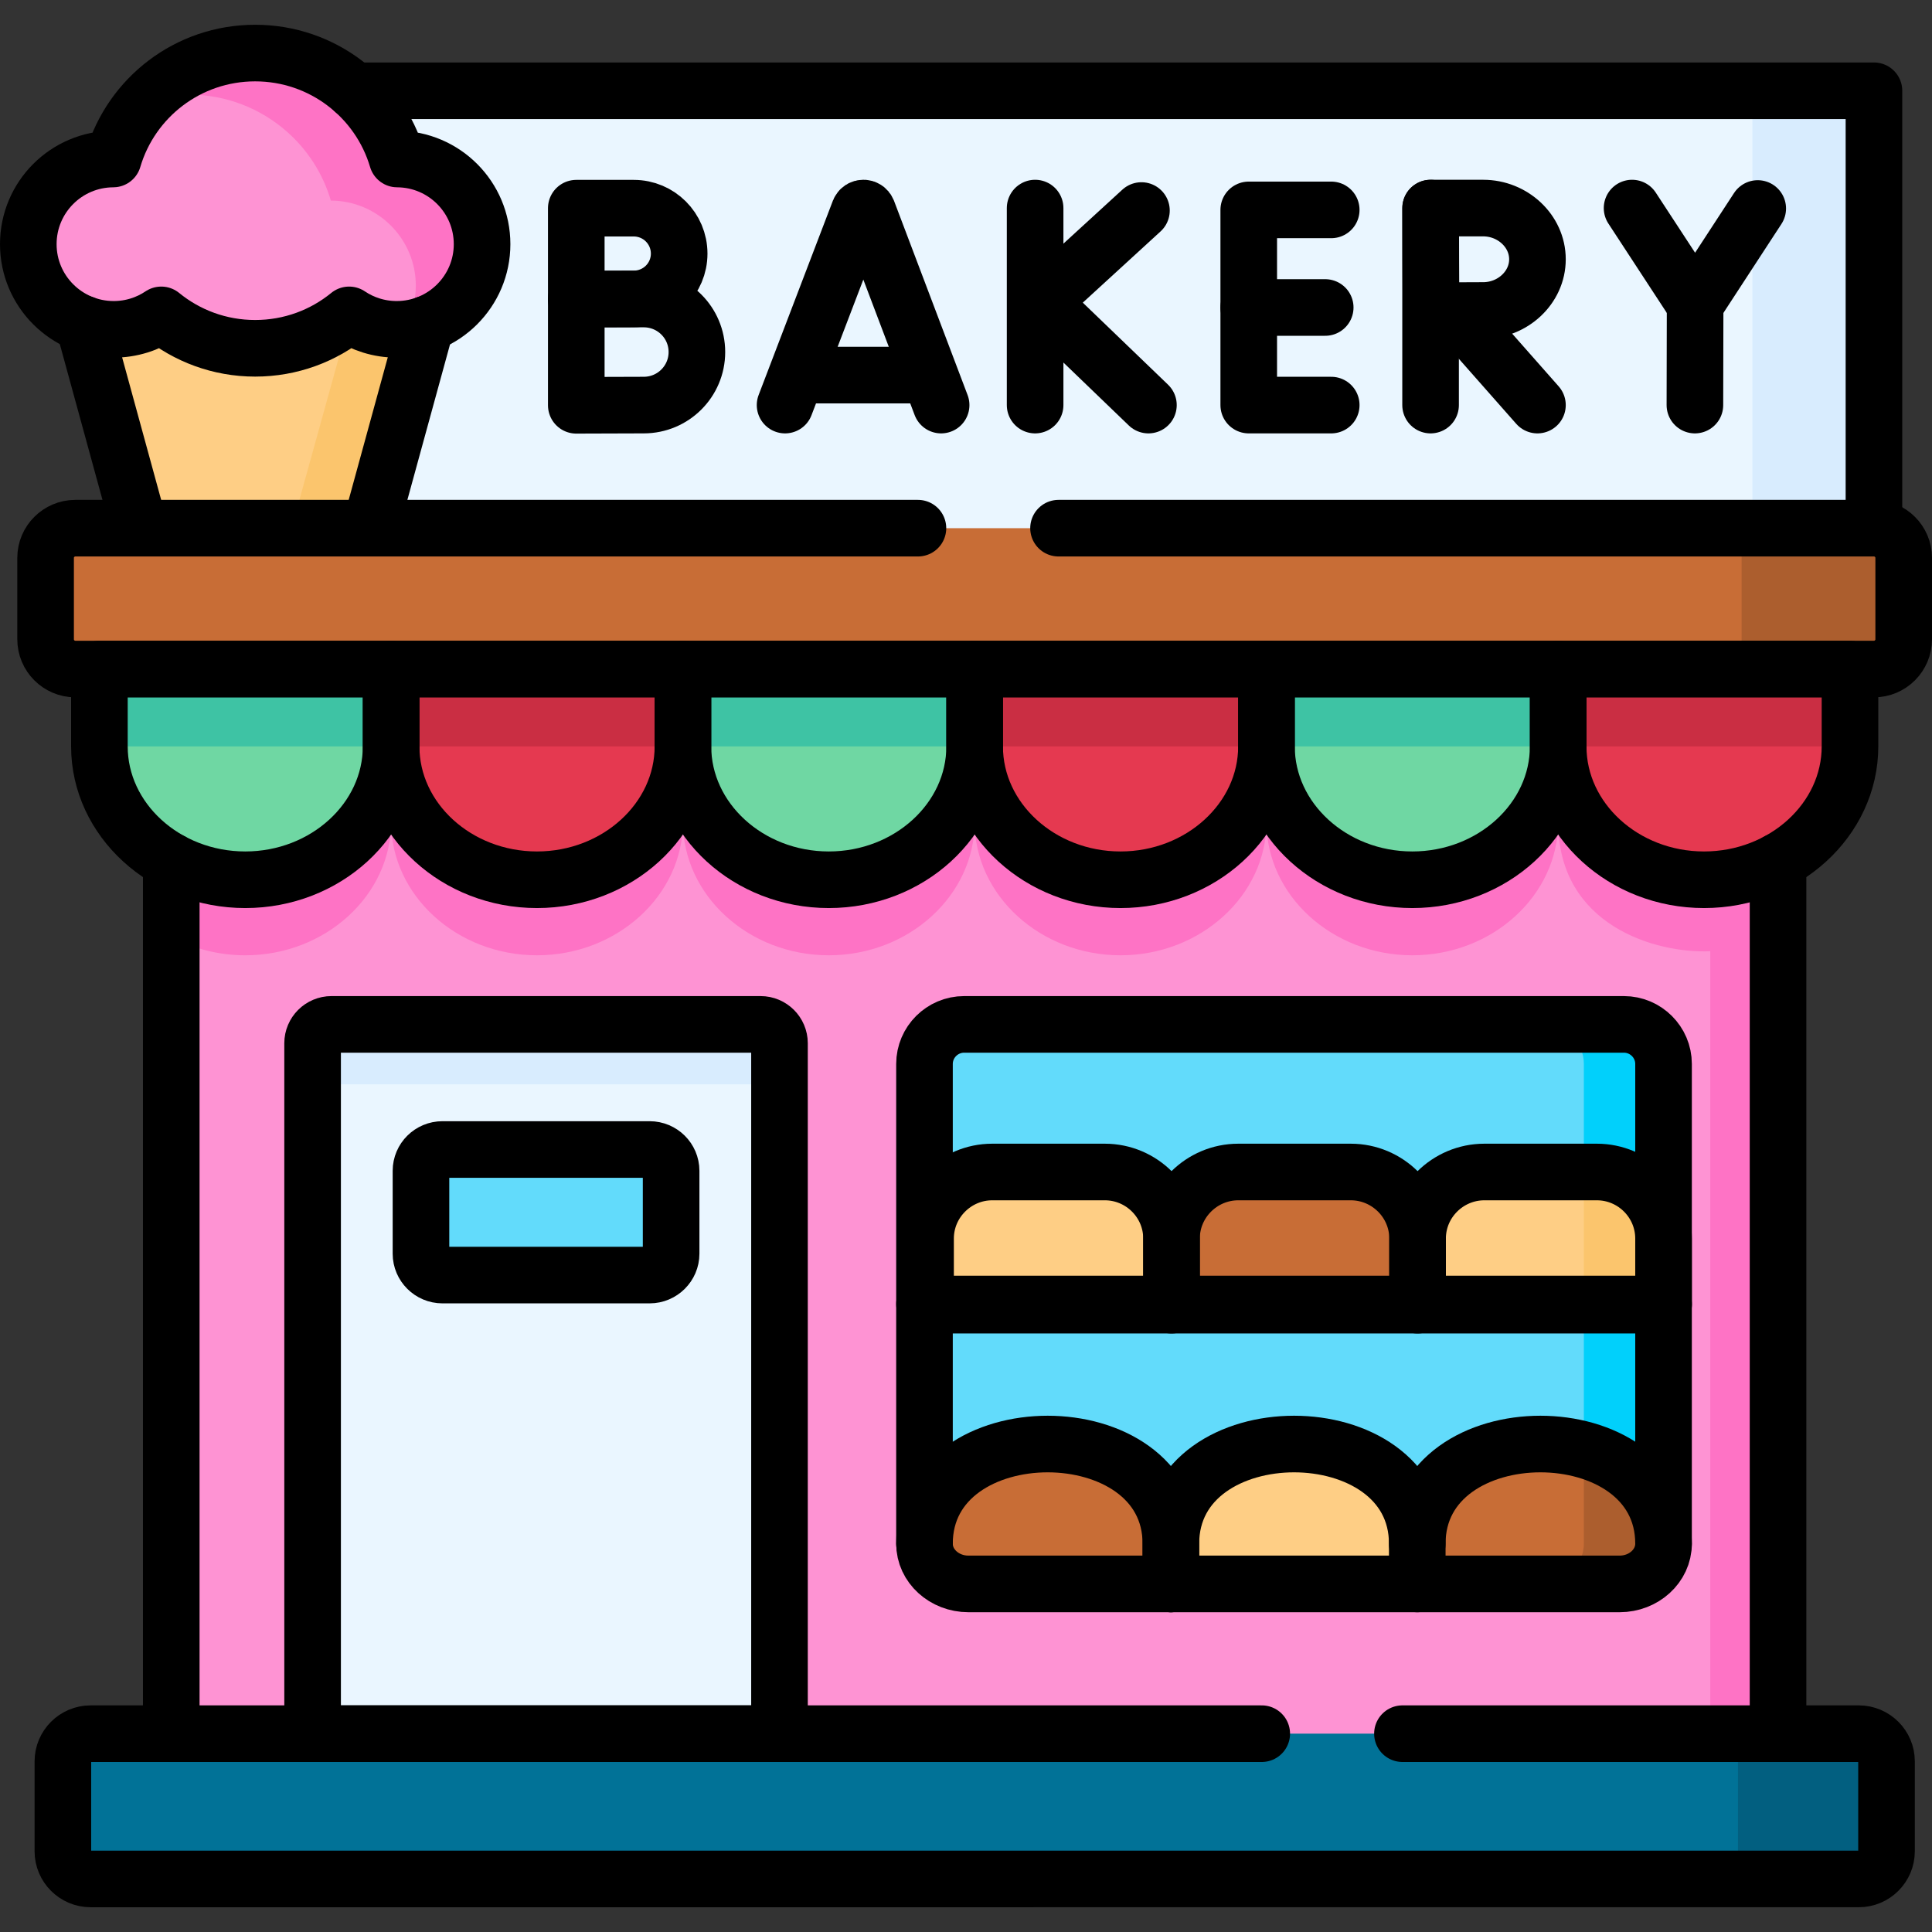 <?xml version="1.0" encoding="UTF-8"?>
<svg xmlns="http://www.w3.org/2000/svg" xmlns:xlink="http://www.w3.org/1999/xlink" version="1.1" id="Capa_1" x="0px" y="0px" viewBox="0 0 512 512" style="enable-background:new 0 0 512 512;" xml:space="preserve" width="512" height="512">
<rect x="0" y="0" width="512" height="512" fill="#333333" stroke="none"/>
<g>
	<path style="fill-rule:evenodd;clip-rule:evenodd;fill:#FE93D3;" d="M471.198,469.463V228.235&#10;&#9;&#9;c-5.75,3.123-12.467,4.911-19.611,4.911c-21.262,0-38.653-15.898-38.653-35.345c0,19.447-17.391,35.345-38.653,35.345&#10;&#9;&#9;s-38.653-15.898-38.653-35.345c0,19.447-17.42,35.345-38.682,35.345c-21.262,0-38.653-15.898-38.653-35.345&#10;&#9;&#9;c0,19.447-17.391,35.345-38.653,35.345s-38.653-15.898-38.653-35.345c0,19.447-17.42,35.345-38.682,35.345&#10;&#9;&#9;s-38.653-15.898-38.653-35.345c0,19.447-17.391,35.345-38.653,35.345c-7.144,0-13.833-1.817-19.611-4.911v241.229&#10;&#9;&#9;C132.625,469.463,191.488,469.463,471.198,469.463L471.198,469.463z"/>
	<path style="fill-rule:evenodd;clip-rule:evenodd;fill:#FE73C5;" d="M412.933,217.844c0,27.567,26.073,34.891,40.304,34.238v217.36&#10;&#9;&#9;h17.96V248.25v-20.015l-58.265-30.434V217.844z"/>
	<path style="fill-rule:evenodd;clip-rule:evenodd;fill:#FE73C5;" d="M335.626,217.844c0,19.419,17.391,35.317,38.653,35.317&#10;&#9;&#9;s38.653-15.898,38.653-35.317v-20.043l-77.307,0.142V217.844z"/>
	<polygon style="fill-rule:evenodd;clip-rule:evenodd;fill:#EAF6FF;" points="89.873,139.971 303.833,156.068 496.616,139.971 &#10;&#9;&#9;496.616,24.055 74.56,24.055 &#9;"/>
	<path style="fill-rule:evenodd;clip-rule:evenodd;fill:#FECE85;" d="M245.284,328.224v17.375h65.181v-17.375&#10;&#9;&#9;c0-9.709-7.941-17.63-17.676-17.63h-29.83C253.253,310.594,245.284,318.515,245.284,328.224L245.284,328.224z"/>
	<path style="fill-rule:evenodd;clip-rule:evenodd;fill:#C86D36;" d="M310.465,328.224v17.375h65.21v-17.375&#10;&#9;&#9;c0-9.709-7.97-17.63-17.704-17.63h-29.801C318.435,310.594,310.465,318.515,310.465,328.224L310.465,328.224z"/>
	<path style="fill-rule:evenodd;clip-rule:evenodd;fill:#FECE85;" d="M375.674,345.599h65.181v-17.375&#10;&#9;&#9;c0-9.709-7.941-17.63-17.676-17.63h-29.801c-9.734,0-17.704,7.921-17.704,17.63V345.599z"/>
	<path style="fill-rule:evenodd;clip-rule:evenodd;fill:#62DBFB;" d="M328.169,310.594h29.801c9.735,0,17.704,7.921,17.704,17.63&#10;&#9;&#9;c0-9.709,7.97-17.63,17.704-17.63h29.801c9.735,0,17.676,7.921,17.676,17.63v-46.276c0-5.763-4.725-10.476-10.503-10.476H255.502&#10;&#9;&#9;c-5.778,0-10.503,4.713-10.503,10.476v63.65h0.285v-17.375c0-9.709,7.97-17.63,17.676-17.63h29.83&#10;&#9;&#9;c9.734,0,17.676,7.921,17.676,17.63C310.465,318.515,318.435,310.594,328.169,310.594L328.169,310.594z"/>
	<path style="fill-rule:evenodd;clip-rule:evenodd;fill:#FECE85;" d="M375.589,409.107c0-35.232-65.295-35.232-65.295,0v10.646&#10;&#9;&#9;h65.295V409.107z"/>
	<path style="fill-rule:evenodd;clip-rule:evenodd;fill:#C86D36;" d="M375.589,409.107v10.646h53.625&#10;&#9;&#9;c6.404,0,11.642-4.77,11.642-10.646C440.856,373.875,375.589,373.875,375.589,409.107L375.589,409.107z"/>
	<path style="fill-rule:evenodd;clip-rule:evenodd;fill:#C86D36;" d="M244.999,409.107c0,5.877,5.237,10.646,11.642,10.646h53.654&#10;&#9;&#9;v-10.646C310.294,373.875,244.999,373.875,244.999,409.107L244.999,409.107z"/>
	<path style="fill-rule:evenodd;clip-rule:evenodd;fill:#017297;" d="M24.009,497.939h468.594c4.042,0,7.344-3.293,7.344-7.325&#10;&#9;&#9;v-23.848c0-4.031-3.302-7.325-7.344-7.325h-21.404H203.727H82.843H45.385H24.009c-4.042,0-7.344,3.293-7.344,7.325v23.848&#10;&#9;&#9;C16.665,494.645,19.967,497.939,24.009,497.939L24.009,497.939z"/>
	<path style="fill-rule:evenodd;clip-rule:evenodd;fill:#62DBFB;" d="M244.999,409.107c0-35.232,65.295-35.232,65.295,0&#10;&#9;&#9;c0-35.232,65.295-35.232,65.295,0c0-35.232,65.267-35.232,65.267,0v-63.224h-65.181h-65.21h-65.181v-0.284h-0.285V409.107z"/>
	<path style="fill-rule:evenodd;clip-rule:evenodd;fill:#6FD7A3;" d="M335.626,197.801c0,19.447,17.391,35.345,38.653,35.345&#10;&#9;&#9;s38.653-15.898,38.653-35.345V157.26h-77.307V197.801z"/>
	<path style="fill-rule:evenodd;clip-rule:evenodd;fill:#EAF6FF;" d="M82.843,276.469v182.973h123.731V276.469&#10;&#9;&#9;c0-2.754-2.249-4.997-5.01-4.997H87.852C85.091,271.473,82.843,273.715,82.843,276.469L82.843,276.469z"/>
	<path style="fill-rule:evenodd;clip-rule:evenodd;fill:#FE73C5;" d="M45.385,228.235v20.015c5.778,3.123,12.467,4.911,19.611,4.911&#10;&#9;&#9;c21.262,0,38.653-15.898,38.653-35.317v-20.043c0-15.955-21.518,5.706-35.352,21.661C63.658,224.856,51.163,231.329,45.385,228.235&#10;&#9;&#9;L45.385,228.235z"/>
	<path style="fill-rule:evenodd;clip-rule:evenodd;fill:#FE73C5;" d="M103.649,217.844c0,19.419,17.391,35.317,38.653,35.317&#10;&#9;&#9;s38.682-15.898,38.682-35.317v-20.043c-9.564,14.678-17.42,21.803-38.682,21.803s-38.653-2.356-38.653-21.803V217.844z"/>
	<path style="fill-rule:evenodd;clip-rule:evenodd;fill:#FE73C5;" d="M180.985,217.844c0,19.419,17.391,35.317,38.653,35.317&#10;&#9;&#9;s38.653-15.898,38.653-35.317v-20.043c0-10.192-11.357,17.034-30.826,24.33c-18.871,7.041-45.883-10.362-46.481-24.33V217.844z"/>
	<path style="fill-rule:evenodd;clip-rule:evenodd;fill:#FE73C5;" d="M335.626,197.943c0-0.057,0-0.085,0-0.142&#10;&#9;&#9;C335.626,197.858,335.626,197.886,335.626,197.943L335.626,197.943z M258.291,217.844c0,19.419,17.391,35.317,38.653,35.317&#10;&#9;&#9;c21.262,0,38.682-15.898,38.682-35.317v-19.901l-38.682,19.163l-38.653-19.305V217.844z"/>
	<path style="fill-rule:evenodd;clip-rule:evenodd;fill:#01D0FB;" d="M419.736,281.948v28.645h3.444&#10;&#9;&#9;c9.735,0,17.676,7.921,17.676,17.63v-46.276c0-5.763-4.725-10.476-10.503-10.476h-21.12&#10;&#9;&#9;C415.011,271.473,419.736,276.185,419.736,281.948L419.736,281.948z"/>
	<path style="fill-rule:evenodd;clip-rule:evenodd;fill:#FBC56D;" d="M419.736,310.594v35.005h21.12v-17.375&#10;&#9;&#9;c0-9.709-7.941-17.63-17.676-17.63H419.736z"/>
	<path style="fill-rule:evenodd;clip-rule:evenodd;fill:#01D0FB;" d="M419.736,345.882v38.326&#10;&#9;&#9;c11.698,3.208,21.12,11.526,21.12,24.898v-63.224H419.736z"/>
	<path style="fill-rule:evenodd;clip-rule:evenodd;fill:#AC5E2E;" d="M419.736,384.209v24.898c0,5.877-5.237,10.646-11.642,10.646&#10;&#9;&#9;h21.12c6.404,0,11.642-4.77,11.642-10.646C440.856,395.735,431.434,387.417,419.736,384.209L419.736,384.209z"/>
	<path style="fill-rule:evenodd;clip-rule:evenodd;fill:#025F80;" d="M460.581,469.463v21.151c0,4.003-3.273,7.268-7.287,7.325&#10;&#9;&#9;h39.308c4.042,0,7.344-3.293,7.344-7.325v-23.848c0-4.031-3.302-7.325-7.344-7.325h-21.404h-17.96c4.042,0,7.344,3.293,7.344,7.325&#10;&#9;&#9;V469.463z"/>
	<path style="fill-rule:evenodd;clip-rule:evenodd;fill:#FECE85;" d="M22.159,85.831l14.829,54.139l28.008,17.289l33.131-17.289&#10;&#9;&#9;l14.829-54.083C98.014,56.334,32.491,57.328,22.159,85.831L22.159,85.831z"/>
	<path style="fill-rule:evenodd;clip-rule:evenodd;fill:#62DBFB;" d="M111.562,310.281v21.974c0,3.094,2.562,5.65,5.693,5.65h54.906&#10;&#9;&#9;c3.131,0,5.693-2.555,5.693-5.65v-21.974c0-3.123-2.562-5.65-5.693-5.65h-54.906C114.124,304.632,111.562,307.159,111.562,310.281&#10;&#9;&#9;L111.562,310.281z"/>
	<path style="fill-rule:evenodd;clip-rule:evenodd;fill:#D8ECFE;" d="M82.843,276.469v15.87c0-2.725,2.249-4.997,5.01-4.997h113.711&#10;&#9;&#9;c2.761,0,5.01,2.271,5.01,4.997v-15.87c0-2.754-2.249-4.997-5.01-4.997H87.852C85.091,271.473,82.843,273.715,82.843,276.469&#10;&#9;&#9;L82.843,276.469z"/>
	<path style="fill-rule:evenodd;clip-rule:evenodd;fill:#FBC56D;" d="M85.803,109.168l-8.539,30.803l14.943,7.949l5.92-7.949&#10;&#9;&#9;l14.829-54.083c-6.717-7.438-14.175-5.252-20.095-2.214L85.803,109.168z"/>
	<path style="fill-rule:evenodd;clip-rule:evenodd;fill:#FE93D3;" d="M7.5,64.709c0,11.782,9.051,21.463,20.608,22.485&#10;&#9;&#9;c0.655,0.057,1.338,0.085,2.021,0.085c4.668,0,9.023-1.419,12.609-3.833c6.774,5.536,15.456,8.858,24.877,8.858&#10;&#9;&#9;c1.907,0,3.786-0.114,5.607-0.397c7.258-1.022,13.862-4.031,19.298-8.46c3.586,2.413,7.941,3.833,12.609,3.833&#10;&#9;&#9;c0.683,0,1.366-0.028,2.049-0.085c11.528-1.05,20.579-10.703,20.579-22.485c0-12.435-10.048-22.513-22.486-22.57&#10;&#9;&#9;c-2.59-8.829-8.226-16.353-15.655-21.378c-6.29-4.23-13.833-6.7-22.002-6.7c-17.818,0-32.847,11.839-37.629,28.078&#10;&#9;&#9;C17.548,42.196,7.5,52.274,7.5,64.709L7.5,64.709z"/>
	<path style="fill-rule:evenodd;clip-rule:evenodd;fill:#FE73C5;" d="M107.065,87.194h0.114&#10;&#9;&#9;c11.528-1.05,20.579-10.703,20.579-22.485c0-12.435-10.048-22.513-22.486-22.57c-2.59-8.829-8.226-16.353-15.655-21.378&#10;&#9;&#9;c-6.29-4.23-13.833-6.7-22.002-6.7c-11.442,0-21.718,4.883-28.89,12.662c3.586-1.079,7.4-1.647,11.328-1.647&#10;&#9;&#9;c9.934,0,19.014,3.691,25.93,9.766c5.493,4.826,9.592,11.129,11.698,18.311c12.439,0.057,22.515,10.135,22.515,22.57&#10;&#9;&#9;c0,1.732-0.199,3.407-0.569,5.025c-0.512,2.3-1.395,4.457-2.59,6.445H107.065z"/>
	<rect x="464.395" y="24.055" style="fill-rule:evenodd;clip-rule:evenodd;fill:#D8ECFE;" width="32.221" height="115.916"/>
	<path style="fill:none;stroke:#000000;stroke-width:15;stroke-linecap:round;stroke-linejoin:round;stroke-miterlimit:10;" d="&#10;&#9;&#9;M208.053,107.351l19.668-51.471c0.398-0.994,1.793-0.994,2.192,0l19.497,51.471"/>
	
		<line style="fill:none;stroke:#000000;stroke-width:15;stroke-linecap:round;stroke-linejoin:round;stroke-miterlimit:10;" x1="214.201" y1="99.401" x2="243.376" y2="99.401"/>
	
		<line style="fill:none;stroke:#000000;stroke-width:15;stroke-linecap:round;stroke-linejoin:round;stroke-miterlimit:10;" x1="274.316" y1="55.142" x2="274.316" y2="107.351"/>
	
		<polyline style="fill:none;stroke:#000000;stroke-width:15;stroke-linecap:round;stroke-linejoin:round;stroke-miterlimit:10;" points="&#10;&#9;&#9;302.495,55.795 275.996,80.068 304.345,107.351 &#9;"/>
	
		<polyline style="fill:none;stroke:#000000;stroke-width:15;stroke-linecap:round;stroke-linejoin:round;stroke-miterlimit:10;" points="&#10;&#9;&#9;352.79,55.624 330.93,55.624 330.93,107.351 352.79,107.351 &#9;"/>
	
		<line style="fill:none;stroke:#000000;stroke-width:15;stroke-linecap:round;stroke-linejoin:round;stroke-miterlimit:10;" x1="351.196" y1="81.487" x2="330.93" y2="81.487"/>
	<path style="fill:none;stroke:#000000;stroke-width:15;stroke-linecap:round;stroke-linejoin:round;stroke-miterlimit:10;" d="&#10;&#9;&#9;M179.988,67.207c0,6.643-5.38,12.009-12.04,12.009c-3.302,0-15.228,0.057-15.228,0.057s0-8.716,0-12.066c0-2.754,0-12.037,0-12.037&#10;&#9;&#9;s11.328,0,15.228,0C174.609,55.17,179.988,60.564,179.988,67.207L179.988,67.207z"/>
	<path style="fill:none;stroke:#000000;stroke-width:15;stroke-linecap:round;stroke-linejoin:round;stroke-miterlimit:10;" d="&#10;&#9;&#9;M184.685,93.298c0,7.75-6.29,14.053-14.089,14.053c-3.843,0-17.875,0.057-17.875,0.057s0-10.192,0-14.11c0-3.208,0-14.053,0-14.053&#10;&#9;&#9;s13.321,0,17.875,0C178.394,79.245,184.685,85.519,184.685,93.298L184.685,93.298z"/>
	
		<polyline style="fill:none;stroke:#000000;stroke-width:15;stroke-linecap:round;stroke-linejoin:round;stroke-miterlimit:10;" points="&#10;&#9;&#9;432.516,55.142 449.224,80.692 465.818,55.255 &#9;"/>
	
		<line style="fill:none;stroke:#000000;stroke-width:15;stroke-linecap:round;stroke-linejoin:round;stroke-miterlimit:10;" x1="449.167" y1="107.351" x2="449.224" y2="80.692"/>
	
		<line style="fill:none;stroke:#000000;stroke-width:15;stroke-linecap:round;stroke-linejoin:round;stroke-miterlimit:10;" x1="385.438" y1="82.424" x2="407.44" y2="107.351"/>
	
		<line style="fill:none;stroke:#000000;stroke-width:15;stroke-linecap:round;stroke-linejoin:round;stroke-miterlimit:10;" x1="379.119" y1="55.142" x2="379.119" y2="107.351"/>
	<path style="fill:none;stroke:#000000;stroke-width:15;stroke-linecap:round;stroke-linejoin:round;stroke-miterlimit:10;" d="&#10;&#9;&#9;M407.44,68.712c0,7.495-6.575,13.57-14.374,13.57c-3.871,0-13.833,0.057-13.833,0.057s-0.057-9.851-0.057-13.627&#10;&#9;&#9;c0-3.095-0.028-13.57-0.028-13.57s9.364,0,13.919,0C400.865,55.142,407.44,61.217,407.44,68.712L407.44,68.712z"/>
	<path style="fill:none;stroke:#000000;stroke-width:15;stroke-linecap:round;stroke-linejoin:round;stroke-miterlimit:10;" d="&#10;&#9;&#9;M244.999,345.599h195.857v63.508c0,5.877-5.237,10.646-11.642,10.646H256.64c-6.404,0-11.642-4.77-11.642-10.646V345.599z"/>
	<path style="fill:none;stroke:#000000;stroke-width:15;stroke-linecap:round;stroke-linejoin:round;stroke-miterlimit:10;" d="&#10;&#9;&#9;M255.502,271.473h174.851c5.778,0,10.503,4.713,10.503,10.476v63.65H244.999v-63.65&#10;&#9;&#9;C244.999,276.185,249.724,271.473,255.502,271.473L255.502,271.473z"/>
	<path style="fill:none;stroke:#000000;stroke-width:15;stroke-linecap:round;stroke-linejoin:round;stroke-miterlimit:10;" d="&#10;&#9;&#9;M244.999,409.107c0-35.232,65.295-35.232,65.295,0v10.646"/>
	<path style="fill:none;stroke:#000000;stroke-width:15;stroke-linecap:round;stroke-linejoin:round;stroke-miterlimit:10;" d="&#10;&#9;&#9;M375.589,409.107c0-35.232-65.295-35.232-65.295,0v10.646"/>
	<path style="fill:none;stroke:#000000;stroke-width:15;stroke-linecap:round;stroke-linejoin:round;stroke-miterlimit:10;" d="&#10;&#9;&#9;M440.856,409.107c0-35.232-65.267-35.232-65.267,0v10.646"/>
	<path style="fill:none;stroke:#000000;stroke-width:15;stroke-linecap:round;stroke-linejoin:round;stroke-miterlimit:10;" d="&#10;&#9;&#9;M245.284,345.882h65.181v-17.659c0-9.709-7.941-17.63-17.676-17.63h-29.83c-9.706,0-17.676,7.921-17.676,17.63V345.882z"/>
	<path style="fill:none;stroke:#000000;stroke-width:15;stroke-linecap:round;stroke-linejoin:round;stroke-miterlimit:10;" d="&#10;&#9;&#9;M375.674,345.882h-65.21v-17.659c0-9.709,7.97-17.63,17.704-17.63h29.801c9.735,0,17.704,7.921,17.704,17.63V345.882z"/>
	<path style="fill:none;stroke:#000000;stroke-width:15;stroke-linecap:round;stroke-linejoin:round;stroke-miterlimit:10;" d="&#10;&#9;&#9;M375.674,345.882h65.181v-17.659c0-9.709-7.941-17.63-17.676-17.63h-29.801c-9.734,0-17.704,7.921-17.704,17.63V345.882z"/>
	<path style="fill:none;stroke:#000000;stroke-width:15;stroke-linecap:round;stroke-linejoin:round;stroke-miterlimit:10;" d="&#10;&#9;&#9;M371.661,459.442h120.941c4.042,0,7.344,3.293,7.344,7.325v23.848c0,4.031-3.302,7.325-7.344,7.325H24.009&#10;&#9;&#9;c-4.042,0-7.344-3.293-7.344-7.325v-23.848c0-4.031,3.302-7.325,7.344-7.325h310.365"/>
	<path style="fill:none;stroke:#000000;stroke-width:15;stroke-linecap:round;stroke-linejoin:round;stroke-miterlimit:10;" d="&#10;&#9;&#9;M117.255,304.632h54.906c3.131,0,5.693,2.527,5.693,5.65v21.974c0,3.094-2.562,5.65-5.693,5.65h-54.906&#10;&#9;&#9;c-3.131,0-5.693-2.555-5.693-5.65v-21.974C111.562,307.159,114.124,304.632,117.255,304.632L117.255,304.632z"/>
	<path style="fill:none;stroke:#000000;stroke-width:15;stroke-linecap:round;stroke-linejoin:round;stroke-miterlimit:10;" d="&#10;&#9;&#9;M22.159,85.831l14.829,54.139 M98.128,139.971l14.829-54.083"/>
	<path style="fill:none;stroke:#000000;stroke-width:15;stroke-linecap:round;stroke-linejoin:round;stroke-miterlimit:10;" d="&#10;&#9;&#9;M67.615,14.061c-17.818,0-32.847,11.839-37.629,28.078C17.548,42.196,7.5,52.274,7.5,64.709c0,12.463,10.133,22.57,22.628,22.57&#10;&#9;&#9;c4.668,0,9.023-1.419,12.609-3.833c6.774,5.536,15.456,8.858,24.877,8.858c9.45,0,18.131-3.322,24.906-8.858&#10;&#9;&#9;c3.586,2.413,7.941,3.833,12.609,3.833c12.495,0,22.628-10.107,22.628-22.57c0-12.435-10.048-22.513-22.486-22.57&#10;&#9;&#9;C100.49,25.9,85.433,14.061,67.615,14.061L67.615,14.061z"/>
	
		<polyline style="fill:none;stroke:#000000;stroke-width:15;stroke-linecap:round;stroke-linejoin:round;stroke-miterlimit:10;" points="&#10;&#9;&#9;93.83,24.055 496.616,24.055 496.616,139.971 &#9;"/>
	<path style="fill:none;stroke:#000000;stroke-width:15;stroke-linecap:round;stroke-linejoin:round;stroke-miterlimit:10;" d="&#10;&#9;&#9;M87.852,271.473h113.711c2.761,0,5.01,2.243,5.01,4.997v182.973H82.843V276.469C82.843,273.715,85.091,271.473,87.852,271.473&#10;&#9;&#9;L87.852,271.473z"/>
	<path style="fill-rule:evenodd;clip-rule:evenodd;fill:#6FD7A3;" d="M26.343,197.801c0,12.917,7.657,24.273,19.042,30.434&#10;&#9;&#9;c5.778,3.094,12.467,4.911,19.611,4.911c21.262,0,38.653-15.898,38.653-35.345V157.26H26.343V197.801z"/>
	<path style="fill-rule:evenodd;clip-rule:evenodd;fill:#E53950;" d="M103.649,197.801c0,19.447,17.391,35.345,38.653,35.345&#10;&#9;&#9;s38.682-15.898,38.682-35.345V157.26h-77.335V197.801z"/>
	<path style="fill-rule:evenodd;clip-rule:evenodd;fill:#6FD7A3;" d="M180.985,197.801c0,19.447,17.391,35.345,38.653,35.345&#10;&#9;&#9;s38.653-15.898,38.653-35.345V157.26h-77.307V197.801z"/>
	<path style="fill-rule:evenodd;clip-rule:evenodd;fill:#E53950;" d="M258.291,197.801c0,19.447,17.391,35.345,38.653,35.345&#10;&#9;&#9;c21.262,0,38.682-15.898,38.682-35.345V157.26h-77.335V197.801z"/>
	<path style="fill-rule:evenodd;clip-rule:evenodd;fill:#E53950;" d="M412.933,197.801c0,19.447,17.391,35.345,38.653,35.345&#10;&#9;&#9;c7.144,0,13.862-1.789,19.611-4.911c11.385-6.161,19.07-17.517,19.07-30.434V157.26h-77.335V197.801z"/>
	<polygon style="fill-rule:evenodd;clip-rule:evenodd;fill:#CA2E43;" points="412.933,157.26 412.933,197.801 490.268,197.801 &#10;&#9;&#9;490.268,157.26 453.721,157.26 &#9;"/>
	<rect x="26.343" y="157.26" style="fill-rule:evenodd;clip-rule:evenodd;fill:#3EC3A4;" width="77.307" height="40.541"/>
	<rect x="103.649" y="157.26" style="fill-rule:evenodd;clip-rule:evenodd;fill:#CA2E43;" width="77.335" height="40.541"/>
	<rect x="180.985" y="157.26" style="fill-rule:evenodd;clip-rule:evenodd;fill:#3EC3A4;" width="77.307" height="40.541"/>
	<rect x="258.291" y="157.26" style="fill-rule:evenodd;clip-rule:evenodd;fill:#CA2E43;" width="77.335" height="40.541"/>
	<rect x="335.626" y="157.26" style="fill-rule:evenodd;clip-rule:evenodd;fill:#3EC3A4;" width="77.307" height="40.541"/>
	<path style="fill-rule:evenodd;clip-rule:evenodd;fill:#C86D36;" d="M490.268,177.303h6.347c4.355,0,7.884-3.549,7.884-7.892&#10;&#9;&#9;v-21.576c0-4.315-3.529-7.864-7.884-7.864c-158.883,0-317.766,0-476.649,0c-4.355,0-7.884,3.549-7.884,7.864v21.576&#10;&#9;&#9;c0,4.344,3.529,7.892,7.884,7.892h6.376C180.985,177.303,335.626,177.303,490.268,177.303L490.268,177.303z"/>
	<path style="fill-rule:evenodd;clip-rule:evenodd;fill:#AC5E2E;" d="M461.549,147.835v21.576c0,4.315-3.529,7.836-7.827,7.892&#10;&#9;&#9;h36.547h6.347c4.355,0,7.884-3.549,7.884-7.892v-21.576c0-4.315-3.529-7.864-7.884-7.864h-42.951&#10;&#9;&#9;C457.991,139.971,461.549,143.519,461.549,147.835L461.549,147.835z"/>
	<path style="fill:none;stroke:#000000;stroke-width:15;stroke-linecap:round;stroke-linejoin:round;stroke-miterlimit:10;" d="&#10;&#9;&#9;M243.263,139.971H19.967c-4.355,0-7.884,3.549-7.884,7.864v21.576c0,4.344,3.529,7.892,7.884,7.892h476.649&#10;&#9;&#9;c4.355,0,7.884-3.549,7.884-7.892v-21.576c0-4.315-3.529-7.864-7.884-7.864H280.521"/>
	<path style="fill:none;stroke:#000000;stroke-width:15;stroke-linecap:round;stroke-linejoin:round;stroke-miterlimit:10;" d="&#10;&#9;&#9;M471.198,228.235v231.207 M45.385,459.442V228.235"/>
	<path style="fill:none;stroke:#000000;stroke-width:15;stroke-linecap:round;stroke-linejoin:round;stroke-miterlimit:10;" d="&#10;&#9;&#9;M103.649,177.303v20.497c0,19.447-17.391,35.345-38.653,35.345s-38.653-15.898-38.653-35.345v-20.497H103.649z"/>
	<path style="fill:none;stroke:#000000;stroke-width:15;stroke-linecap:round;stroke-linejoin:round;stroke-miterlimit:10;" d="&#10;&#9;&#9;M180.985,177.303v20.497c0,19.447-17.42,35.345-38.682,35.345s-38.653-15.898-38.653-35.345v-20.497H180.985z"/>
	<path style="fill:none;stroke:#000000;stroke-width:15;stroke-linecap:round;stroke-linejoin:round;stroke-miterlimit:10;" d="&#10;&#9;&#9;M258.291,177.303v20.497c0,19.447-17.391,35.345-38.653,35.345s-38.653-15.898-38.653-35.345v-20.497H258.291z"/>
	<path style="fill:none;stroke:#000000;stroke-width:15;stroke-linecap:round;stroke-linejoin:round;stroke-miterlimit:10;" d="&#10;&#9;&#9;M335.626,177.303v20.497c0,19.447-17.42,35.345-38.682,35.345c-21.262,0-38.653-15.898-38.653-35.345v-20.497H335.626z"/>
	<path style="fill:none;stroke:#000000;stroke-width:15;stroke-linecap:round;stroke-linejoin:round;stroke-miterlimit:10;" d="&#10;&#9;&#9;M412.933,177.303v20.497c0,19.447-17.391,35.345-38.653,35.345s-38.653-15.898-38.653-35.345v-20.497H412.933z"/>
	<path style="fill:none;stroke:#000000;stroke-width:15;stroke-linecap:round;stroke-linejoin:round;stroke-miterlimit:10;" d="&#10;&#9;&#9;M490.268,177.303v20.497c0,19.447-17.42,35.345-38.682,35.345s-38.653-15.898-38.653-35.345v-20.497H490.268z"/>
</g>















</svg>
